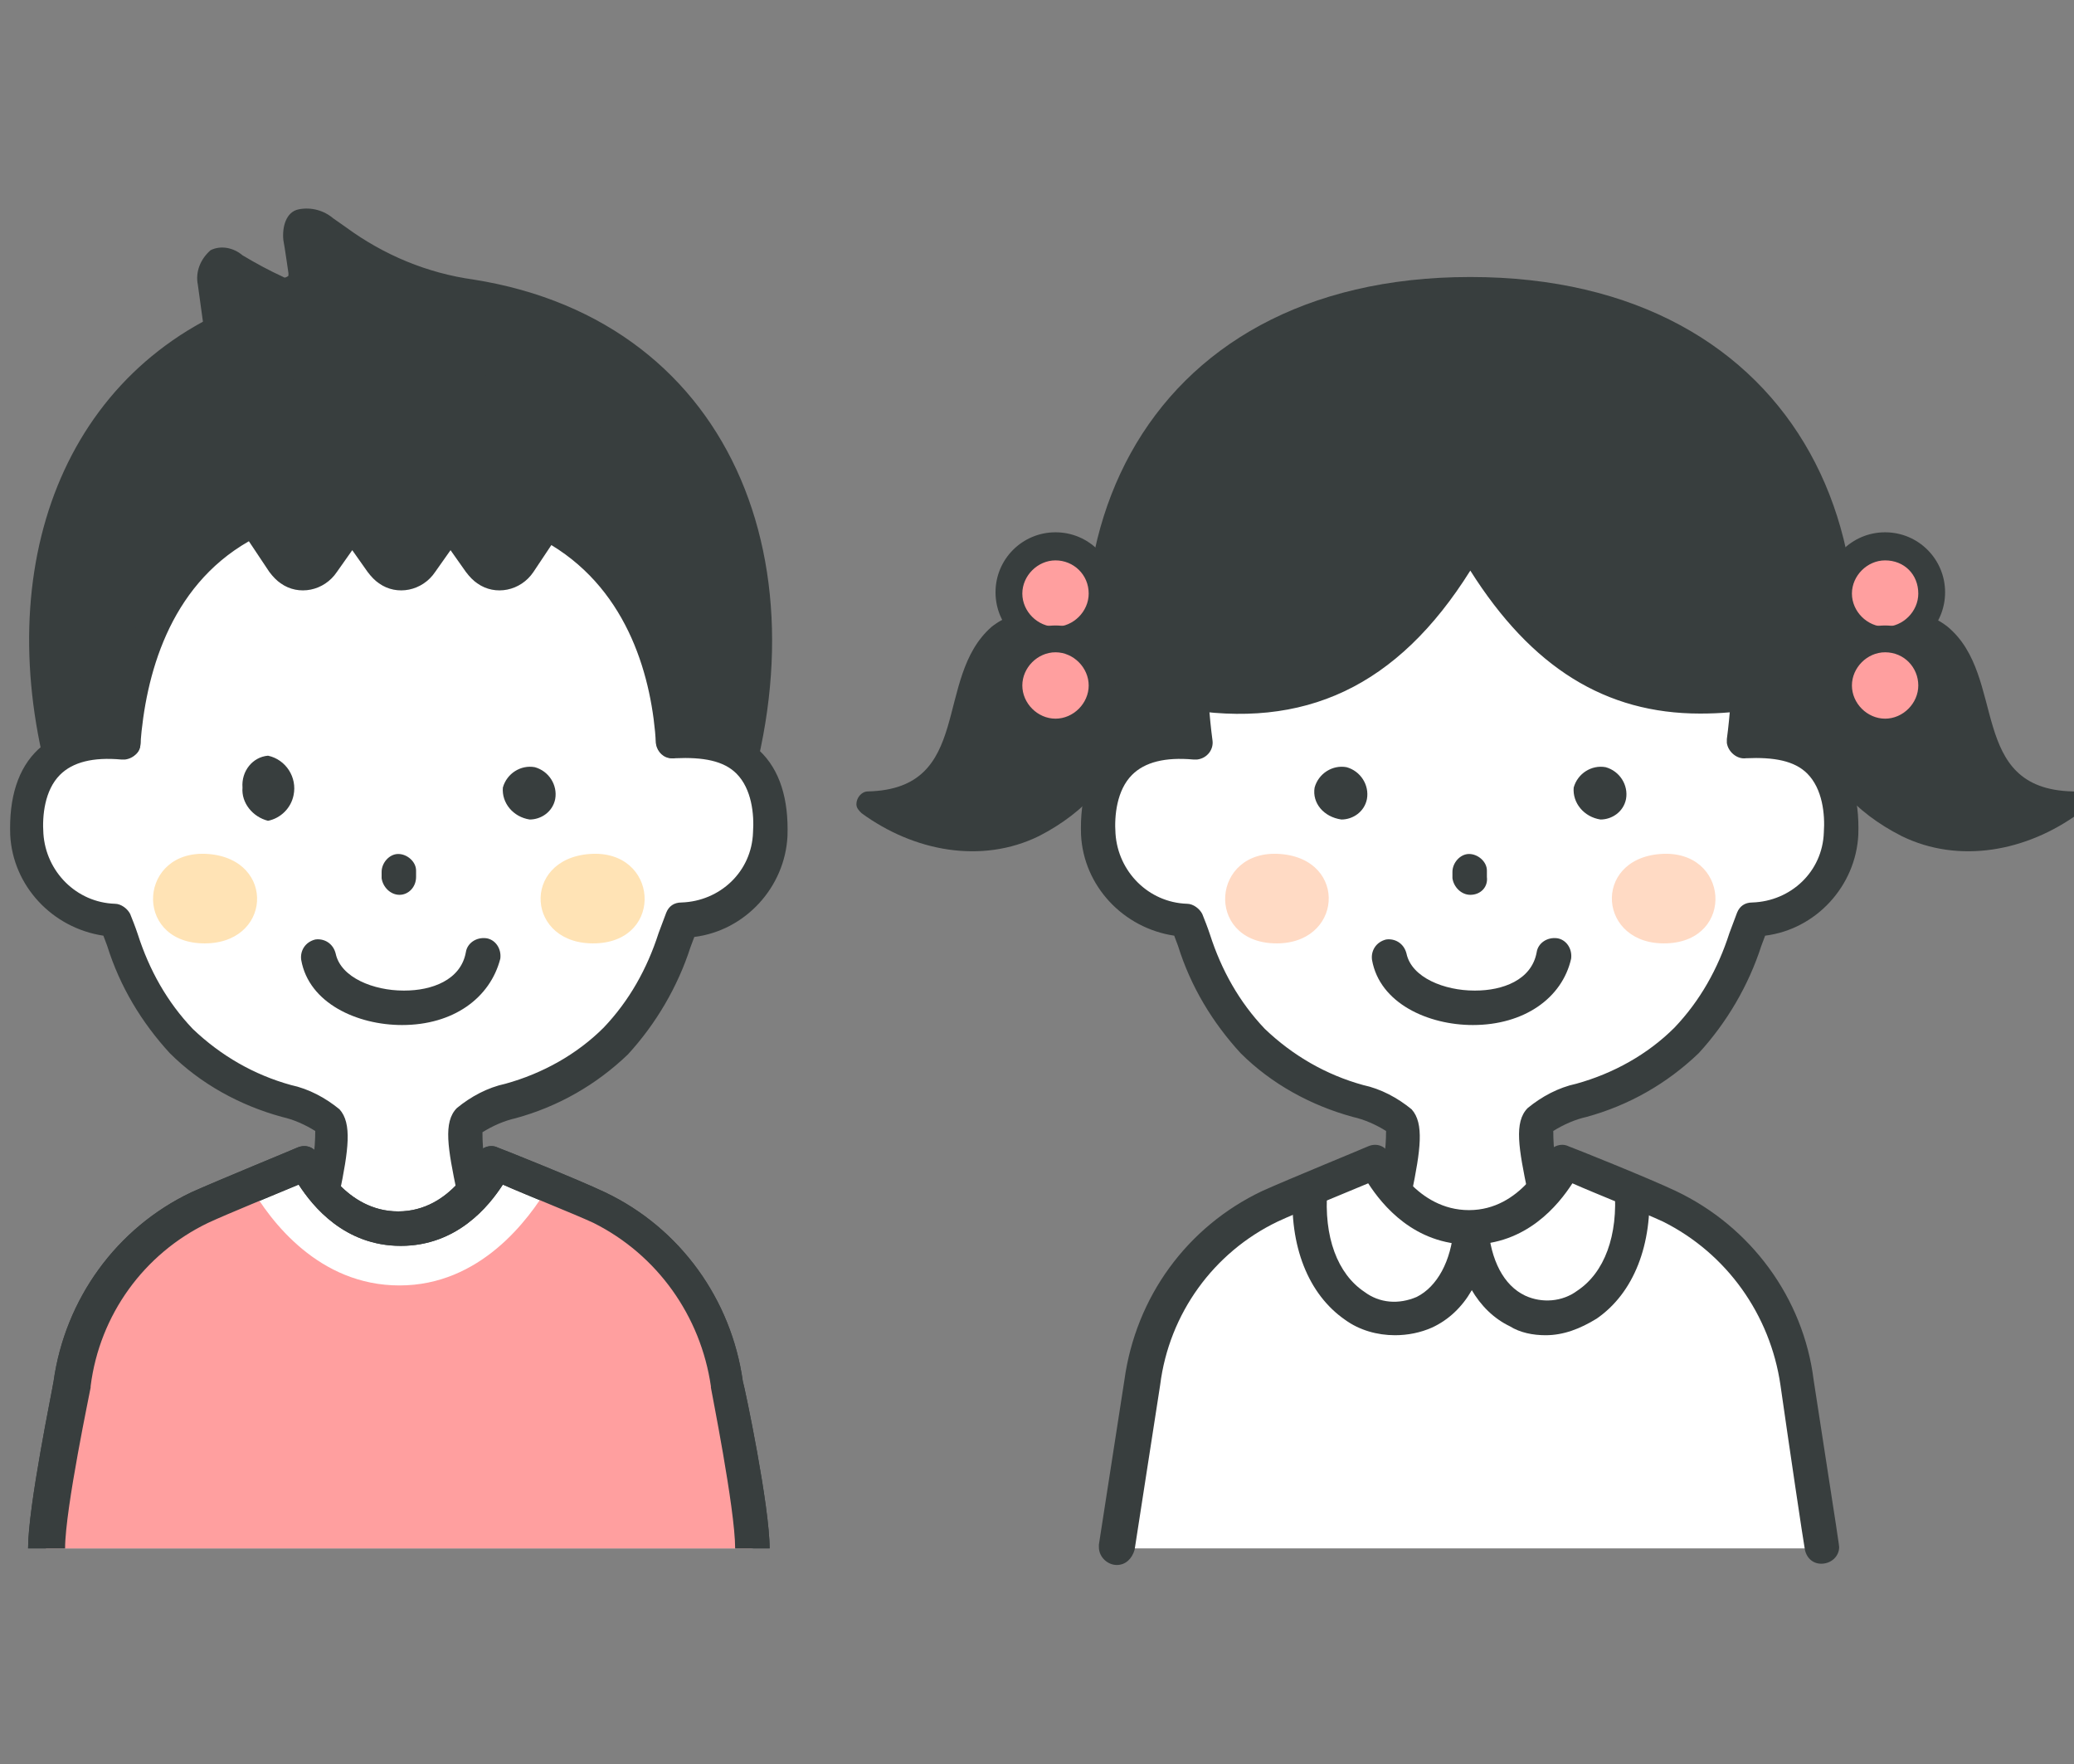 <?xml version="1.0" encoding="utf-8"?>
<!-- Generator: Adobe Illustrator 28.0.0, SVG Export Plug-In . SVG Version: 6.00 Build 0)  -->
<svg version="1.1" id="_レイヤー_1" xmlns="http://www.w3.org/2000/svg" xmlns:xlink="http://www.w3.org/1999/xlink" x="0px"
	 y="0px" viewBox="0 0 162.5 138.2" style="enable-background:new 0 0 162.5 138.2;" xml:space="preserve">
<rect x="0" y="0" width="162.5" height="138.2" fill="#808080" stroke="none"/>
<style type="text/css">
	.st0{fill:#383E3E;}
	.st1{fill:#FFFFFF;}
	.st2{fill:#FFE3B5;}
	.st3{fill:#FF9F9F;}
	.st4{fill:#FFDAC4;}
</style>
<g id="グループ_171" transform="translate(-521.405 -1919.675)">
	<g id="グループ_104" transform="translate(521.405 1919.675)">
		<g id="グループ_105">
			<path id="パス_653" class="st0" d="M57.3,66.3c-7.4-0.4-44.4-0.4-51.8,0c-6.7-17.2-2.8-33.9,10.4-41.1l-0.4-2.9
				c-0.2-1,0.2-2,1-2.7c0.8-0.4,1.8-0.2,2.5,0.4c1,0.6,2.1,1.2,3.2,1.7c0.1,0.1,0.3,0,0.4-0.1c0-0.1,0-0.1,0-0.2
				c0,0-0.3-2.1-0.4-2.6c-0.1-1,0.2-2.2,1.2-2.4c1-0.2,2,0.1,2.7,0.7l1,0.7c3,2.2,6.4,3.6,10,4.1C57.9,25.2,65.4,45.5,57.3,66.3"/>
			<path id="パス_654" class="st1" d="M60.4,65.4c-0.2,3.7-3.2,6.6-6.9,6.7c-1.2,2.9-2.1,6.3-5.2,9.4c-4.8,4.8-9.8,4.4-11.5,6.2
				c-1,1,1,7.1,0.8,8.6c1.2,0.4-2.5,0.6-6.3,0.6c0,0,0,0-0.1,0c0,0,0,0-0.1,0c-3.7,0-7.4-0.2-6.3-0.6c-0.2-1.5,1.8-7.5,0.8-8.6
				c-1.7-1.8-6.7-1.4-11.5-6.2c-3.1-3.1-4-6.5-5.2-9.4c-3.7-0.1-6.7-3-6.9-6.7c-0.2-4,1.5-7.7,7.6-7.2C8.6,50.1,9.6,38.6,11,35.5
				h40.5c1.4,3.1,2.4,14.6,1.3,22.6C58.9,57.6,60.6,61.4,60.4,65.4"/>
			<path id="パス_655" class="st0" d="M31.2,98.3c-1.7,0-3.3-0.1-4.5-0.1c-1.8-0.1-3.1-0.2-3.3-1.5c0-0.3,0-0.7,0.2-1
				c0.1-0.9,0.3-1.9,0.5-2.8c0.4-1.4,0.6-2.9,0.6-4.3c-0.8-0.5-1.7-0.9-2.6-1.1c-3.3-0.9-6.4-2.6-8.8-5c-2.2-2.4-3.9-5.2-4.9-8.4
				c-0.1-0.3-0.2-0.5-0.3-0.8c-4-0.6-7.1-3.9-7.3-7.9c-0.1-2.9,0.6-5.2,2.2-6.7c1.4-1.3,3.3-2,5.2-2C7.4,48.6,8.3,38.1,9.8,35
				c0.2-0.5,0.7-0.8,1.2-0.8h40.5c0.5,0,1,0.3,1.2,0.8c1.4,3.2,2.4,13.6,1.6,21.8c1.9,0,3.8,0.7,5.2,2c1.6,1.5,2.3,3.8,2.2,6.7
				c-0.2,4-3.3,7.4-7.3,7.9c-0.1,0.3-0.2,0.5-0.3,0.8c-1,3.1-2.7,6-4.9,8.4c-2.5,2.4-5.5,4.1-8.8,5c-0.9,0.2-1.8,0.6-2.6,1.1
				c0,1.5,0.2,2.9,0.6,4.3c0.2,0.9,0.4,1.9,0.5,2.8c0.2,0.3,0.3,0.6,0.2,1c-0.2,1.3-1.5,1.4-3.3,1.5c-1.2,0.1-2.8,0.1-4.5,0.1
				L31.2,98.3L31.2,98.3 M37.2,97.6L37.2,97.6z M31.1,95.6L31.1,95.6 M31.4,95.6L31.4,95.6 M26.4,95.4c1,0.1,2.5,0.1,4.8,0.2
				c0.1,0,0.2,0,0.2,0c2.2,0,3.8-0.1,4.8-0.2c-0.1-0.6-0.2-1.3-0.4-2c-0.7-3.4-1.1-5.5,0-6.6c1.1-0.9,2.4-1.6,3.8-1.9
				c2.9-0.8,5.6-2.3,7.7-4.4c2-2.1,3.4-4.6,4.3-7.4c0.2-0.5,0.4-1.1,0.6-1.6c0.2-0.5,0.6-0.8,1.2-0.8c3-0.1,5.5-2.4,5.6-5.5l0,0
				c0.1-1.4-0.1-3.4-1.3-4.6c-1-1-2.6-1.3-4.8-1.2c-0.7,0.1-1.4-0.5-1.5-1.2c0-0.1,0-0.2,0-0.3c1-7.5,0.2-17.5-0.9-21.1H12
				C10.9,40.5,10.1,50.5,11,58c0.1,0.7-0.4,1.4-1.2,1.5c-0.1,0-0.2,0-0.3,0c-2.2-0.2-3.8,0.2-4.8,1.2c-1.2,1.2-1.4,3.2-1.3,4.6
				c0.2,3,2.6,5.4,5.6,5.5c0.5,0,1,0.4,1.2,0.8c0.2,0.5,0.4,1,0.6,1.6c0.9,2.8,2.3,5.3,4.3,7.4c2.2,2.1,4.8,3.6,7.7,4.4
				c1.4,0.3,2.7,1,3.8,1.9c1,1.1,0.7,3.2,0,6.6C26.6,94.1,26.4,94.8,26.4,95.4"/>
			<path id="パス_656" class="st0" d="M54.7,54c-0.4,1.5-1.1,2.9-2.1,4.2c-0.4-6.4-2.8-13.5-9.7-17.1l-2,3
				c-0.6,0.9-1.9,1.2-2.8,0.5c-0.2-0.1-0.4-0.3-0.5-0.5l-2.1-3.2l-2.1,3.2c-0.6,0.9-1.9,1.2-2.8,0.5c-0.2-0.1-0.4-0.3-0.5-0.5
				l-2.1-3.2l-2.1,3.2c-0.6,0.9-1.9,1.2-2.8,0.5c-0.2-0.1-0.4-0.3-0.5-0.5l-2.2-3.3c-7.3,3.5-9.8,10.8-10.2,17.3
				c-0.9-1.3-1.6-2.7-2.1-4.2c-1.7-5.7,0.5-14.5,3.5-17.9c3.6-4,8.1-8.4,20-8.4s16.3,4.4,20,8.4C54.2,39.5,56.4,48.3,54.7,54"/>
			<path id="パス_657" class="st0" d="M52.6,59.4c-0.6,0-1.1-0.5-1.2-1.1c-0.3-5.1-2.1-11.9-8.2-15.6l-1.4,2.1
				c-1,1.5-3,1.9-4.4,0.9c-0.3-0.2-0.6-0.5-0.9-0.9l-1.2-1.7l-1.2,1.7c-1,1.5-3,1.9-4.4,0.9c-0.3-0.2-0.6-0.5-0.9-0.9l-1.2-1.7
				l-1.2,1.7c-1,1.5-3,1.9-4.4,0.9c-0.3-0.2-0.6-0.5-0.9-0.9l-1.6-2.4C13.2,46,11.4,53,11,58.3c0,0.7-0.6,1.1-1.3,1.1
				c-0.3,0-0.7-0.2-0.9-0.5c-1-1.4-1.7-2.9-2.2-4.5c-1.9-6.2,0.5-15.4,3.7-19c4-4.4,8.9-8.8,20.8-8.8s16.9,4.3,20.8,8.8
				c3.3,3.7,5.6,12.8,3.7,19l0,0c-0.5,1.6-1.2,3.2-2.2,4.5C53.4,59.2,53,59.4,52.6,59.4 M42.9,39.9c0.2,0,0.4,0,0.5,0.1
				c6.3,3.2,8.9,9,9.9,14.3c0.1-0.2,0.1-0.4,0.2-0.7c1.6-5.3-0.4-13.6-3.2-16.8c-3-3.4-7.2-8-19.1-8s-16,4.6-19.1,8
				C9.4,40,7.3,48.4,8.9,53.7c0.1,0.2,0.1,0.4,0.2,0.6c1-5.4,3.8-11.3,10.4-14.5c0.5-0.3,1.2-0.1,1.5,0.4l2.2,3.3
				c0.3,0.4,0.8,0.5,1.2,0.2c0.1-0.1,0.2-0.1,0.2-0.2l2.1-3.2c0.2-0.3,0.6-0.5,1-0.5l0,0c0.4,0,0.8,0.2,1,0.5l2.1,3.2
				c0.3,0.4,0.8,0.5,1.2,0.2c0.1-0.1,0.2-0.1,0.2-0.2l2.1-3.2c0.2-0.3,0.6-0.5,1-0.5l0,0c0.4,0,0.8,0.2,1,0.5l2.1,3.2
				c0.3,0.4,0.8,0.5,1.2,0.2c0.1-0.1,0.2-0.1,0.2-0.2l2-3C42.1,40.1,42.5,39.9,42.9,39.9 M54.7,54L54.7,54z"/>
			<path id="パス_658" class="st2" d="M15.8,73.9c-5.4-0.2-4.9-7.4,0.5-7S21.3,74.1,15.8,73.9"/>
			<path id="パス_659" class="st2" d="M46.7,73.9c5.4-0.2,4.9-7.4-0.5-7S41.2,74.1,46.7,73.9"/>
			<path id="パス_660" class="st0" d="M19,61.7c-0.1-1.3,0.8-2.4,2-2.5c1.4,0.3,2.3,1.7,2,3.1c-0.2,1-1,1.8-2,2
				C19.8,64,18.9,62.9,19,61.7"/>
			<path id="パス_661" class="st0" d="M39.4,61.7c0.3-1.1,1.4-1.8,2.5-1.6c1.1,0.3,1.8,1.4,1.6,2.5c-0.2,1-1.1,1.6-2,1.6
				C40.2,64,39.3,62.9,39.4,61.7"/>
			<path id="パス_662" class="st0" d="M31.3,70.1c-0.7,0-1.3-0.6-1.4-1.3l0-0.5c0-0.7,0.6-1.4,1.3-1.4c0.7,0,1.4,0.6,1.4,1.3
				c0,0,0,0,0,0l0,0.5C32.6,69.5,32,70.1,31.3,70.1C31.3,70.1,31.3,70.1,31.3,70.1L31.3,70.1"/>
			<path id="パス_663" class="st0" d="M31.5,80.3c-3.5,0-7.3-1.7-7.9-5.1c-0.1-0.7,0.3-1.4,1.1-1.6c0.7-0.1,1.4,0.3,1.6,1.1
				c0.4,1.9,3,2.9,5.3,2.9h0.1c2.1,0,4.4-0.8,4.8-3c0.1-0.7,0.8-1.2,1.6-1.1c0.7,0.1,1.2,0.8,1.1,1.6l0,0
				C38.4,78.2,35.5,80.3,31.5,80.3L31.5,80.3"/>
			<path id="パス_664" class="st1" d="M3.6,121.3c0-3.3,2-12.9,2-12.9c0.8-6,4.6-11.2,10-13.8c2-0.9,8.3-3.5,8.3-3.5
				s2.3,5.1,7.4,5.1s7.4-5.1,7.4-5.1s6.3,2.5,8.3,3.5c5.5,2.6,9.2,7.8,10,13.8c0,0,2,9.6,2,12.9"/>
			<path id="パス_665" class="st0" d="M60.3,121.3h-2.7c0-3.1-1.9-12.5-1.9-12.6c0,0,0,0,0-0.1c-0.8-5.5-4.2-10.3-9.2-12.8
				c-1.5-0.7-5.3-2.2-7.1-3c-1.1,1.7-3.6,4.8-8,4.8s-6.9-3.1-8-4.8c-1.9,0.8-5.6,2.3-7.1,3c-5,2.4-8.5,7.2-9.2,12.8c0,0,0,0,0,0.1
				c0,0.1-2,9.5-2,12.6H2.2c0-3.3,1.9-12.4,2-13.1c0.9-6.4,4.9-12,10.8-14.8c2-0.9,8.1-3.4,8.3-3.5c0.7-0.3,1.4,0,1.7,0.7
				c0.1,0.2,2.1,4.3,6.2,4.3c4.2,0,6.1-4.3,6.1-4.3c0.3-0.7,1.1-1,1.7-0.7c0.3,0.1,6.3,2.5,8.4,3.5c5.9,2.8,9.9,8.4,10.8,14.8
				C58.4,108.9,60.3,118,60.3,121.3"/>
			<path id="パス_666" class="st3" d="M58.9,121.3H3.6c0-3.3,2-12.9,2-12.9c0.8-6,4.6-11.2,10-13.8c0.9-0.4,2.4-1,4-1.7
				c1.6,2.8,5.4,7.8,11.7,7.8s10.1-5.1,11.7-7.8c1.5,0.6,3.1,1.3,4,1.7c5.5,2.6,9.2,7.8,10,13.8C57,108.4,58.9,118,58.9,121.3"/>
			<path id="パス_667" class="st0" d="M60.3,121.3h-2.7c0-3.1-1.9-12.5-1.9-12.6c0,0,0,0,0-0.1c-0.8-5.5-4.2-10.3-9.2-12.8
				c-1.5-0.7-5.3-2.2-7.1-3c-1.1,1.7-3.6,4.8-8,4.8s-6.9-3.1-8-4.8c-1.9,0.8-5.6,2.3-7.1,3c-5,2.4-8.5,7.2-9.2,12.8c0,0,0,0,0,0.1
				c0,0.1-2,9.5-2,12.6H2.2c0-3.3,1.9-12.4,2-13.1c0.9-6.4,4.9-12,10.8-14.8c2-0.9,8.1-3.4,8.3-3.5c0.7-0.3,1.4,0,1.7,0.7
				c0.1,0.2,2.1,4.3,6.2,4.3c4.2,0,6.1-4.3,6.1-4.3c0.3-0.7,1.1-1,1.7-0.7c0.3,0.1,6.3,2.5,8.4,3.5c5.9,2.8,9.9,8.4,10.8,14.8
				C58.4,108.9,60.3,118,60.3,121.3"/>
			<path id="パス_668" class="st0" d="M115.2,21.7c-26,0-36,21.9-26.8,44.6c7.7-0.4,46-0.4,53.7,0
				C151.2,43.6,141.2,21.7,115.2,21.7"/>
			<path id="パス_669" class="st0" d="M85.3,48.8c-1.7-1.8-5.6-1.3-7.6,0.3C73.1,53.1,76.3,61.8,68,62c-0.5,0-0.9,0.5-0.9,1
				c0,0.3,0.2,0.5,0.4,0.7c4.1,3,9.4,4,13.9,1.8C88.8,61.7,90.8,54.3,85.3,48.8"/>
			<path id="パス_670" class="st3" d="M79,46.5c0-2,1.6-3.6,3.6-3.6s3.6,1.6,3.6,3.6s-1.6,3.6-3.6,3.6l0,0
				C80.6,50.1,79,48.5,79,46.5"/>
			<path id="パス_671" class="st0" d="M82.7,51.1c-2.6,0-4.7-2.1-4.7-4.7s2.1-4.7,4.7-4.7c2.6,0,4.7,2.1,4.7,4.7
				C87.3,49,85.2,51.1,82.7,51.1 M82.7,43.9c-1.4,0-2.6,1.2-2.6,2.6s1.2,2.6,2.6,2.6c1.4,0,2.6-1.2,2.6-2.6
				C85.3,45,84.1,43.9,82.7,43.9"/>
			<path id="パス_672" class="st3" d="M79,53.8c0-2,1.6-3.6,3.6-3.6s3.6,1.6,3.6,3.6s-1.6,3.6-3.6,3.6l0,0
				C80.6,57.4,79,55.8,79,53.8"/>
			<path id="パス_673" class="st0" d="M82.7,58.4c-2.6,0-4.7-2.1-4.7-4.7s2.1-4.7,4.7-4.7c2.6,0,4.7,2.1,4.7,4.7
				C87.3,56.3,85.2,58.4,82.7,58.4 M82.7,51.1c-1.4,0-2.6,1.2-2.6,2.6s1.2,2.6,2.6,2.6c1.4,0,2.6-1.2,2.6-2.6
				C85.3,52.3,84.1,51.1,82.7,51.1"/>
			<path id="パス_674" class="st0" d="M145,48.8c1.7-1.8,5.6-1.3,7.6,0.3c4.7,3.9,1.5,12.7,9.8,12.9c0.5,0,0.9,0.5,0.9,1
				c0,0.3-0.2,0.5-0.4,0.7c-4.1,3-9.4,4-13.9,1.8C141.5,61.7,139.6,54.3,145,48.8"/>
			<path id="パス_675" class="st3" d="M151.3,46.5c0-2-1.6-3.6-3.6-3.6s-3.6,1.6-3.6,3.6s1.6,3.6,3.6,3.6l0,0
				C149.7,50.1,151.3,48.5,151.3,46.5"/>
			<path id="パス_676" class="st0" d="M147.7,51.1c-2.6,0-4.7-2.1-4.7-4.7c0-2.6,2.1-4.7,4.7-4.7c2.6,0,4.7,2.1,4.7,4.7v0
				C152.4,49,150.3,51.1,147.7,51.1 M147.7,43.9c-1.4,0-2.6,1.2-2.6,2.6s1.2,2.6,2.6,2.6c1.4,0,2.6-1.2,2.6-2.6
				C150.3,45,149.2,43.9,147.7,43.9"/>
			<path id="パス_677" class="st3" d="M151.3,53.8c0-2-1.6-3.6-3.6-3.6s-3.6,1.6-3.6,3.6s1.6,3.6,3.6,3.6l0,0
				C149.7,57.4,151.3,55.8,151.3,53.8"/>
			<path id="パス_678" class="st0" d="M147.7,58.4c-2.6,0-4.7-2.1-4.7-4.7c0-2.6,2.1-4.7,4.7-4.7c2.6,0,4.7,2.1,4.7,4.7v0
				C152.4,56.3,150.3,58.4,147.7,58.4 M147.7,51.1c-1.4,0-2.6,1.2-2.6,2.6s1.2,2.6,2.6,2.6c1.4,0,2.6-1.2,2.6-2.6
				C150.3,52.3,149.2,51.1,147.7,51.1"/>
			<path id="パス_679" class="st1" d="M144.3,65.4c-0.2,3.7-3.2,6.6-6.9,6.7c-1.2,2.9-2.1,6.3-5.2,9.4c-4.8,4.8-9.8,4.4-11.5,6.2
				c-1,1,1,7.1,0.8,8.6c1.2,0.4-2.5,0.6-6.3,0.6c0,0,0,0-0.1,0c0,0,0,0-0.1,0c-3.7,0-7.4-0.2-6.3-0.6c-0.2-1.5,1.8-7.5,0.8-8.6
				c-1.7-1.8-6.7-1.4-11.5-6.2c-3.1-3.1-4-6.5-5.2-9.4c-3.7-0.1-6.7-3-6.9-6.7c-0.2-4,1.5-7.7,7.6-7.2c-1.1-8.1-0.1-19.6,1.3-22.6
				h40.5c1.4,3.1,2.4,14.6,1.3,22.6C142.8,57.6,144.5,61.4,144.3,65.4"/>
			<path id="パス_680" class="st0" d="M115.1,98.3c-1.7,0-3.3-0.1-4.5-0.1c-1.8-0.1-3.1-0.2-3.3-1.5c0-0.3,0-0.7,0.2-1
				c0.1-0.9,0.3-1.9,0.5-2.8c0.4-1.4,0.6-2.9,0.6-4.3c-0.8-0.5-1.7-0.9-2.6-1.1c-3.3-0.9-6.4-2.6-8.8-5c-2.2-2.4-3.9-5.2-4.9-8.4
				c-0.1-0.3-0.2-0.5-0.3-0.8c-4-0.6-7.1-3.9-7.3-7.9c-0.1-2.9,0.6-5.2,2.2-6.7c1.4-1.3,3.3-2,5.2-2c-0.8-8.2,0.2-18.7,1.6-21.8
				c0.2-0.5,0.7-0.8,1.2-0.8h40.5c0.5,0,1,0.3,1.2,0.8c1.4,3.2,2.4,13.6,1.6,21.8c1.9,0,3.8,0.7,5.2,2c1.6,1.5,2.3,3.8,2.2,6.7
				c-0.2,4-3.3,7.4-7.3,7.9c-0.1,0.3-0.2,0.5-0.3,0.8c-1,3.1-2.7,6-4.9,8.4c-2.5,2.4-5.5,4.1-8.8,5c-0.9,0.2-1.8,0.6-2.6,1.1
				c0,1.5,0.2,2.9,0.6,4.3c0.2,0.9,0.4,1.9,0.5,2.8c0.2,0.3,0.3,0.6,0.2,1c-0.2,1.3-1.5,1.4-3.3,1.5c-1.2,0.1-2.8,0.1-4.5,0.1
				C115.2,98.3,115.2,98.3,115.1,98.3L115.1,98.3 M121.1,97.6L121.1,97.6z M115.4,95.6L115.4,95.6 M110.3,95.4
				c1,0.1,2.5,0.1,4.8,0.2c0.1,0,0.2,0,0.2,0c2.2,0,3.8-0.1,4.8-0.2c-0.1-0.6-0.2-1.3-0.4-2c-0.7-3.4-1.1-5.5,0-6.6
				c1.1-0.9,2.4-1.6,3.8-1.9c2.9-0.8,5.6-2.3,7.7-4.4c2-2.1,3.4-4.6,4.3-7.4c0.2-0.5,0.4-1.1,0.6-1.6c0.2-0.5,0.6-0.8,1.2-0.8
				c3-0.1,5.5-2.4,5.6-5.5l0,0c0.1-1.4-0.1-3.4-1.3-4.6c-1-1-2.6-1.3-4.8-1.2c-0.7,0.1-1.4-0.5-1.5-1.2c0-0.1,0-0.2,0-0.3
				c1-7.5,0.2-17.5-0.9-21.1H95.9C94.8,40.5,94,50.5,95,58c0.1,0.7-0.4,1.4-1.2,1.5c-0.1,0-0.2,0-0.3,0c-2.2-0.2-3.8,0.2-4.8,1.2
				c-1.2,1.2-1.4,3.2-1.3,4.6c0.2,3,2.6,5.4,5.6,5.5c0.5,0,1,0.4,1.2,0.8c0.2,0.5,0.4,1,0.6,1.6c0.9,2.8,2.3,5.3,4.3,7.4
				c2.2,2.1,4.8,3.6,7.7,4.4c1.4,0.3,2.7,1,3.8,1.9c1,1.1,0.7,3.2,0,6.6C110.5,94.1,110.4,94.8,110.3,95.4"/>
			<path id="パス_681" class="st0" d="M137.7,54.3c-10.4,1.9-17.2-2.5-22.5-11.9c-5.3,9.4-12.2,13.8-22.5,11.9
				c-1.9-8.5-0.3-23.5,10-25.3c4.2-0.5,8.5,0,12.5,1.5c4-1.4,8.3-1.9,12.5-1.5C138,30.8,139.6,45.8,137.7,54.3"/>
			<path id="パス_682" class="st0" d="M133.2,55.9c-7.4,0-13.2-3.6-18-11.2c-5.7,9.1-13,12.5-22.7,10.8c-0.5-0.1-0.8-0.4-0.9-0.9
				c-1.4-6.1-1-15.4,3-21.4c1.8-2.8,4.7-4.8,8-5.3l0.1,0c4.3-0.5,8.6,0,12.7,1.4c4.1-1.4,8.4-1.8,12.7-1.4l0.1,0
				c3.3,0.6,6.2,2.5,8,5.3c4,5.9,4.3,15.2,3,21.3c-0.1,0.5-0.5,0.8-0.9,0.9C136.3,55.8,134.7,55.9,133.2,55.9 M137.7,54.3
				L137.7,54.3z M115.2,41.2L115.2,41.2c0.4,0,0.8,0.2,1,0.6c5.2,9.3,11.6,12.8,20.5,11.5c1.1-5.8,0.5-13.8-2.8-18.7
				c-1.4-2.3-3.7-3.8-6.4-4.3c-4-0.4-8.1,0-12,1.4c-0.3,0.1-0.6,0.1-0.8,0c-3.8-1.4-7.9-1.8-12-1.4c-2.6,0.5-4.9,2-6.4,4.3
				c-3.3,4.9-3.9,12.9-2.8,18.7c8.9,1.4,15.3-2.2,20.5-11.5C114.4,41.4,114.8,41.2,115.2,41.2"/>
			<path id="パス_683" class="st4" d="M99.8,73.9c-5.4-0.2-4.9-7.4,0.5-7S105.2,74.1,99.8,73.9"/>
			<path id="パス_684" class="st4" d="M130.6,73.9c5.4-0.2,4.9-7.4-0.5-7C124.7,67.3,125.2,74.1,130.6,73.9"/>
			<path id="パス_685" class="st0" d="M103,61.7c0.3-1.1,1.4-1.8,2.5-1.6c1.1,0.3,1.8,1.4,1.6,2.5c-0.2,1-1.1,1.6-2,1.6
				C103.7,64,102.8,62.9,103,61.7"/>
			<path id="パス_686" class="st0" d="M123.3,61.7c0.3-1.1,1.4-1.8,2.5-1.6c1.1,0.3,1.8,1.4,1.6,2.5c-0.2,1-1.1,1.6-2,1.6
				C124.1,64,123.2,62.9,123.3,61.7"/>
			<path id="パス_687" class="st0" d="M115.2,70.1c-0.7,0-1.3-0.6-1.4-1.3l0-0.5c0-0.7,0.6-1.4,1.3-1.4c0.7,0,1.4,0.6,1.4,1.3
				l0,0.5C116.6,69.5,116,70.1,115.2,70.1C115.2,70.1,115.2,70.1,115.2,70.1L115.2,70.1"/>
			<path id="パス_688" class="st0" d="M115.4,80.3c-3.5,0-7.3-1.7-7.9-5.1c-0.1-0.7,0.3-1.4,1.1-1.6c0.7-0.1,1.4,0.3,1.6,1.1
				c0.4,1.9,3,2.9,5.3,2.9h0.1c2.1,0,4.4-0.8,4.8-3c0.1-0.7,0.8-1.2,1.6-1.1c0.7,0.1,1.2,0.8,1.1,1.6
				C122.4,78.2,119.4,80.3,115.4,80.3L115.4,80.3"/>
			<path id="パス_689" class="st1" d="M87.5,121.3l2-12.9c0.8-6,4.6-11.2,10-13.8c2-0.9,8.3-3.5,8.3-3.5s2.3,5.1,7.4,5.1
				s7.4-5.1,7.4-5.1s6.3,2.5,8.3,3.5c5.5,2.6,9.2,7.8,10,13.8c0,0,2,12.8,2,12.9"/>
			<path id="パス_690" class="st0" d="M87.5,122.6c-0.7,0-1.4-0.6-1.4-1.4c0-0.1,0-0.1,0-0.2l2-12.9c0.9-6.5,4.9-12,10.8-14.8
				c2-0.9,8.1-3.4,8.3-3.5c0.7-0.3,1.4,0,1.7,0.7c0.1,0.2,2.1,4.3,6.2,4.3s6-4.2,6.1-4.3c0.3-0.7,1.1-1,1.7-0.7
				c0.3,0.1,6.3,2.5,8.4,3.5c5.9,2.8,10,8.4,10.8,14.8c2,12.9,2,13,2,13.1c0,0.7-0.6,1.3-1.4,1.3c-0.7,0-1.2-0.5-1.3-1.2
				c-0.1-0.5-1.2-7.9-1.9-12.8c-0.8-5.5-4.2-10.3-9.2-12.8c-1.5-0.7-5.3-2.2-7.1-3c-1.1,1.7-3.6,4.8-8,4.8s-6.9-3.1-8-4.8
				c-1.9,0.8-5.6,2.3-7.1,3c-5,2.4-8.5,7.2-9.2,12.8l-2,12.9C88.7,122.1,88.2,122.6,87.5,122.6"/>
			<path id="パス_691" class="st0" d="M109.3,104.6c-1.4,0-2.8-0.4-3.9-1.2c-2.9-2-4.4-5.8-4.1-10.4l2.7,0.2
				c-0.3,3.7,0.8,6.6,2.9,8c1.2,0.9,2.7,1,4.1,0.4c1.6-0.8,2.7-2.8,2.9-5.4l2.7,0.2c-0.2,3.6-1.8,6.4-4.4,7.6
				C111.3,104.4,110.3,104.6,109.3,104.6"/>
			<path id="パス_692" class="st0" d="M121.1,104.6c-1,0-2-0.2-2.8-0.7c-2.5-1.2-4.1-4-4.4-7.6l2.7-0.2c0.2,2.6,1.2,4.6,2.9,5.4
				c1.3,0.6,2.9,0.5,4.1-0.4c2.1-1.4,3.2-4.3,2.9-8l2.7-0.2c0.3,4.6-1.2,8.4-4.1,10.4C123.8,104.1,122.5,104.6,121.1,104.6"/>
		</g>
	</g>
</g>
</svg>
